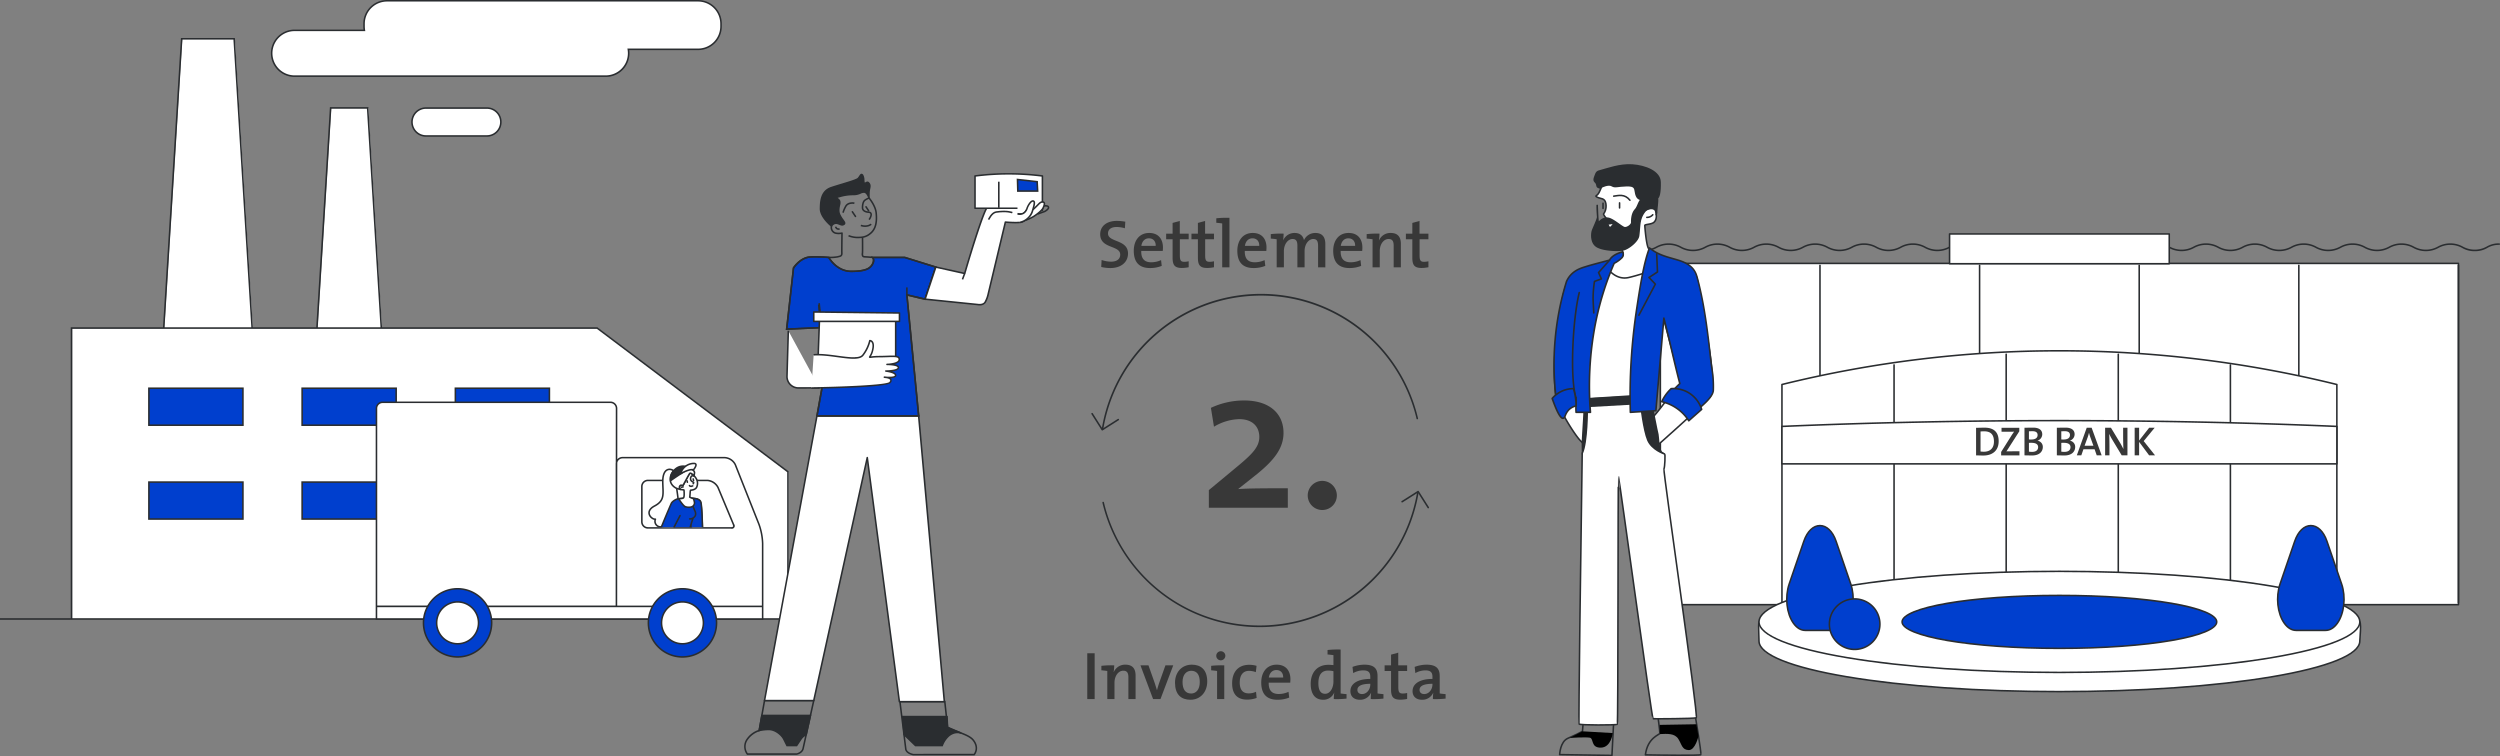 <?xml version="1.0" encoding="UTF-8"?>
<svg xmlns="http://www.w3.org/2000/svg" xmlns:xlink="http://www.w3.org/1999/xlink" viewBox="0 0 1584.22 479.19">
  <rect x="0" y="0" width="1584.22" height="479.19" fill="#808080" stroke="none"/>
  <defs>
    <style>.cls-1,.cls-9{fill:none;}.cls-15,.cls-2,.cls-4,.cls-7{fill:#fff;}.cls-10,.cls-14,.cls-3{fill:#2a2d30;}.cls-10,.cls-11,.cls-4{fill-rule:evenodd;}.cls-11,.cls-5,.cls-8{fill:#003fce;}.cls-6{clip-path:url(#clip-path);}.cls-14,.cls-15,.cls-7,.cls-8,.cls-9{stroke:#2a2d30;}.cls-15,.cls-7,.cls-8,.cls-9{stroke-linecap:round;stroke-linejoin:round;}.cls-12{isolation:isolate;}.cls-13{fill:#383838;}.cls-14{stroke-miterlimit:10;}.cls-15{stroke-width:2px;}</style>
    <clipPath id="clip-path" transform="translate(-51.14 -60.55)">
      <path class="cls-1" d="M514.44,394.58h-52.7c-2.41,0-4.37-3.38-4.37-7.53V348.53c0-4.15,1.96-7.53,4.37-7.53h37.68c2.76,0,6.12,3.85,7.18,8.25l9.78,40.32a6.74,6.74,0,0,1,.07,3.7A2.04,2.04,0,0,1,514.44,394.58Z"></path>
    </clipPath>
  </defs>
  <g id="zahlung">
    <path class="cls-2" d="M296.36,61.04H493.51a14.532,14.532,0,0,1,14.53,14.54v1.7a14.53,14.53,0,0,1-14.53,14.53H449.3A14.476,14.476,0,0,1,435,108.8H237.81a14.51,14.51,0,1,1,0-29.02h44.24a14.626,14.626,0,0,1-.21-2.5v-1.7a14.523,14.523,0,0,1,14.52-14.54Z" transform="translate(-51.14 -60.55)"></path>
    <path class="cls-3" d="M435,109.31H237.81a15.01,15.01,0,1,1,0-30.02h43.65a14.926,14.926,0,0,1-.13-2v-1.7a15.052,15.052,0,0,1,15.03-15.04H493.51a15.052,15.052,0,0,1,15.03,15.04v1.7a15.044,15.044,0,0,1-15.03,15.03H449.87A14.948,14.948,0,0,1,435,109.31ZM237.81,80.28a14.01,14.01,0,1,0,0,28.02H435a14.035,14.035,0,0,0,14.02-14.01,14.25,14.25,0,0,0-.21-2.4l-.1-.58h44.81a14.041,14.041,0,0,0,14.03-14.03v-1.7a14.05,14.05,0,0,0-14.03-14.04H296.36a14.05,14.05,0,0,0-14.03,14.04v1.7a14.392,14.392,0,0,0,.21,2.42l.1.58Z" transform="translate(-51.14 -60.55)"></path>
    <path class="cls-4" d="M359.68,146.71a8.84,8.84,0,0,0,0-17.68H321.06a8.84,8.84,0,1,0,0,17.68Z" transform="translate(-51.14 -60.55)"></path>
    <path class="cls-3" d="M359.68,147.21H321.06a9.34,9.34,0,1,1,0-18.68h38.62a9.34,9.34,0,0,1,0,18.68Zm-38.62-17.68a8.34,8.34,0,1,0,0,16.68h38.62a8.34,8.34,0,0,0,0-16.68Z" transform="translate(-51.14 -60.55)"></path>
    <path class="cls-2" d="M51.56,452.88H581.47M261.08,129.01h23.45l8.67,139.5H252.41ZM166.69,85.22h33.25l11.4,183.3H155.3ZM468.9,452.88H433.03V366.12H468.9Zm35.88,0H468.9V366.12h35.88Zm46.09,0H96.88V268.52H429.95L550.88,359.6v93.28Z" transform="translate(-51.14 -60.55)"></path>
    <path class="cls-3" d="M576,453.3H51.14v-1H95.96V267.94h58.45L165.8,84.64h34.19l.03.47,11.37,182.83h40.13l8.67-139.5h24.39l8.67,139.5H429.7l.13.1,121.13,91.23V452.3H576Zm-71.14-1h45.1V359.77L429.37,268.94H96.96V452.3H432.1V365.54h72.76V452.3Zm-35.88,0h34.88V366.54H468.98Zm-35.87,0h34.87V366.54H433.11ZM252.52,267.94h39.73l-8.61-138.5H261.13Zm-97.11,0h54.98L199.05,85.64H166.74Z" transform="translate(-51.14 -60.55)"></path>
    <path class="cls-5" d="M205.08,329.99H145.49V306.57h59.59Z" transform="translate(-51.14 -60.55)"></path>
    <path class="cls-3" d="M205.58,330.49H144.99V306.07h60.59Zm-59.59-1h58.59V307.07H145.99Z" transform="translate(-51.14 -60.55)"></path>
    <path class="cls-5" d="M205.08,389.46H145.49V366.04h59.59Z" transform="translate(-51.14 -60.55)"></path>
    <path class="cls-3" d="M205.58,389.96H144.99V365.54h60.59Zm-59.59-1h58.59V366.54H145.99Z" transform="translate(-51.14 -60.55)"></path>
    <path class="cls-5" d="M302.19,329.99H242.6V306.57h59.59Z" transform="translate(-51.14 -60.55)"></path>
    <path class="cls-3" d="M302.69,330.49H242.1V306.07h60.59Zm-59.59-1h58.59V307.07H243.1Z" transform="translate(-51.14 -60.55)"></path>
    <path class="cls-5" d="M302.19,389.46H242.6V366.04h59.59Z" transform="translate(-51.14 -60.55)"></path>
    <path class="cls-3" d="M302.69,389.96H242.1V365.54h60.59Zm-59.59-1h58.59V366.54H243.1Z" transform="translate(-51.14 -60.55)"></path>
    <path class="cls-5" d="M399.29,329.99H339.7V306.57h59.59Z" transform="translate(-51.14 -60.55)"></path>
    <path class="cls-3" d="M399.79,330.49H339.2V306.07h60.59Zm-59.59-1h58.59V307.07H340.2Z" transform="translate(-51.14 -60.55)"></path>
    <path class="cls-5" d="M399.29,389.46H339.7V366.04h59.59Z" transform="translate(-51.14 -60.55)"></path>
    <path class="cls-3" d="M399.79,389.96H339.2V365.54h60.59Zm-59.59-1h58.59V366.54H340.2Z" transform="translate(-51.14 -60.55)"></path>
    <path class="cls-2" d="M441.76,354.43a3.879,3.879,0,0,1,3.87-3.87h64.89a8,8,0,0,1,6.59,4.47l15.01,37.82a39.593,39.593,0,0,1,2.3,12.05v39.92H441.76V354.43ZM289.7,319.35a3.879,3.879,0,0,1,3.87-3.87h144.4a3.879,3.879,0,0,1,3.87,3.87l-.08,125.4H289.7ZM464.07,452.8H289.7v-7.97H534.42v7.97H464.07Z" transform="translate(-51.14 -60.55)"></path>
    <path class="cls-3" d="M534.92,453.3H289.2V319.35a4.374,4.374,0,0,1,4.37-4.37h144.4a4.374,4.374,0,0,1,4.37,4.37l-.02,32.24a4.361,4.361,0,0,1,3.31-1.52h64.89a8.423,8.423,0,0,1,7.05,4.79l15,37.82a40.178,40.178,0,0,1,2.34,12.24V453.3Zm-244.72-1H533.92v-6.97H290.2Zm152.06-7.97h91.66V404.9a39.083,39.083,0,0,0-2.27-11.87l-15-37.82a7.546,7.546,0,0,0-6.12-4.16H445.64a3.37,3.37,0,0,0-3.31,2.76Zm-152.06-.08H441.26V354.43a4.049,4.049,0,0,1,.06-.7l.02-34.38a3.372,3.372,0,0,0-3.37-3.37H293.57a3.372,3.372,0,0,0-3.37,3.37Z" transform="translate(-51.14 -60.55)"></path>
    <path class="cls-3" d="M514.44,395.58h-52.7a4.374,4.374,0,0,1-4.37-4.37V368.86a4.374,4.374,0,0,1,4.37-4.37h37.68a8.677,8.677,0,0,1,7.18,4.79l9.78,23.4a1.841,1.841,0,0,1-1.94,2.9Zm-52.7-30.1a3.372,3.372,0,0,0-3.37,3.37V391.2a3.372,3.372,0,0,0,3.37,3.37h52.7a1.657,1.657,0,0,0,1.18-.31c.09-.12.11-.55-.16-1.21l-9.78-23.4a7.825,7.825,0,0,0-6.26-4.17Z" transform="translate(-51.14 -60.55)"></path>
    <g class="cls-6">
      <path class="cls-7" d="M485.68,380.13s-10.05,19.45-10.78,20.83-3.68,14.71-3.71,15.26,2.04,3.28,1.02,4.37-4.51.69-4.81.36c-.91-1,2.03-1.06,1.83-1.33-.25-.32-2.77-.03-3.03-.05-.47-.04-.95-.36-1.09.33s-1.06,1.85-1.39,1.23-1.19.2-1.44-.2-1.51.49-1.65-.82c-.3-2.8.44-3.02.77-3.09a3.355,3.355,0,0,1,1.74-.46,2.568,2.568,0,0,0,2.38-.42c.13-.07,1.68-11.87,2.44-14.39s6.37-20.83,8.92-23.09,5.79-2.33,10.09-2.37,7.47.07,8.23,3.1,1.13,17.44,1.13,17.88,7.72,10.09,8.67,10.71,4.37,1.97,4.66,4.08-.54,5.42-1.17,3.81c-.13.31-.36.67-.94.16s-1.53-3.17-2.37-3.97-2.29-2.55-2.33-1.86.76,1.86.55,2.51-.29,1.13-1.31-.22a25.638,25.638,0,0,1-2.29-4.26c-.15-.33-6.26-3.24-6.48-3.5s-3.5-5.39-3.42-6.48-2.33-18.06-2.33-18.06Z" transform="translate(-51.14 -60.55)"></path>
      <path class="cls-8" d="M489.64,376.44c.65-.06,4.69-.21,5.57,2.13s1.12,18.33,1.12,18.33l2.87,3.99s-2.81-1.82-4.4.18a5.162,5.162,0,0,0-1.23,3.87l-4.05-6.33-.88-6.69Z" transform="translate(-51.14 -60.55)"></path>
      <path class="cls-7" d="M478.16,359.05c-1.38-1.51-7.17-3-7.03,7.11.11,7.39,1.49,11.53-5.22,15.04s-2.06,8.6.56,8.36a3.509,3.509,0,0,0,4.09,4.76c4.1-.66,11.17-3.4,10.89-10.92C481.15,375.89,478.16,359.05,478.16,359.05Z" transform="translate(-51.14 -60.55)"></path>
      <path class="cls-8" d="M488.2,389.37a3.841,3.841,0,0,0,3.68-2.35,4.3,4.3,0,0,0-.48-2.9,22.011,22.011,0,0,1-1.26-3.49c-1.7.31-5.18.85-6,.89-2.68,4.74-7.13,15.98-7.13,15.98l10.62.15s1.82-6.48,2.73-8.86" transform="translate(-51.14 -60.55)"></path>
      <path class="cls-8" d="M485.06,381.49c-.16-.49-1.91-3.8-3.03-4.68-1.16-.91-4.81,1.28-5.46,2.68s-7.62,17.77-8.04,19.59-1.48,6.33-1.48,6.8,1.06,1.29,2.84,1.58,3.9-.23,3.9-.76a47.59,47.59,0,0,1,1.54-6.69c.19-.22,3.96-7.32,6.72-12.67" transform="translate(-51.14 -60.55)"></path>
      <path class="cls-7" d="M488.54,360.11c-1.29,1.17-4.05,7.56-4.61,7.98s-.96-.44-1.74.17a1.342,1.342,0,0,0,.12,2.31c.97.51,2.21.23,2.27.59s.36,4.26-.32,4.88-3.01.4-2.98.61,2.63,4.28,4.06,4.93,3.93.58,4.83-.27a2.586,2.586,0,0,0,1.04-2.39c-.13-.79-.53-2.47-.82-2.46a7.046,7.046,0,0,1-2.19-.93c.24-.59.23-4.28.59-4.34s3.08-.13,3.88-2.03C493.46,367.28,493.93,363.59,488.54,360.11Z" transform="translate(-51.14 -60.55)"></path>
      <path class="cls-7" d="M480.93,370.34c-2.52-.55-6.02-3.45-4.88-7.81s5.53-5.69,9.05-5.64,6.33,1.74,6.15,3.32-.36,1.87-.64,1.54-1.66-1.61-2.24-1.3-4.08,7.38-4.45,7.62-1.24-.35-1.74.17a1.469,1.469,0,0,0,.16,2.35C482.94,371.02,480.93,370.34,480.93,370.34Z" transform="translate(-51.14 -60.55)"></path>
      <line class="cls-9" x1="435.38" y1="304.71" x2="435.59" y2="305.58"></line>
      <line class="cls-9" x1="439.26" y1="303.5" x2="439.51" y2="304.51"></line>
      <path class="cls-7" d="M488.05,368.26c.19.2.57.87,2.03.2" transform="translate(-51.14 -60.55)"></path>
      <line class="cls-9" x1="431.75" y1="308.76" x2="432.87" y2="308.54"></line>
      <path class="cls-9" d="M490.99,362.21c-.7-.17-1.82-.59-2.23,1.26s1.66,2.62,1.9,2.71-.23.89-.23.89" transform="translate(-51.14 -60.55)"></path>
    </g>
    <path class="cls-5" d="M483.61,476.85a21.6,21.6,0,1,1,21.6-21.6A21.625,21.625,0,0,1,483.61,476.85Z" transform="translate(-51.14 -60.55)"></path>
    <path class="cls-3" d="M483.61,477.35a22.1,22.1,0,1,1,22.1-22.1A22.126,22.126,0,0,1,483.61,477.35Zm0-43.21a21.1,21.1,0,1,0,21.1,21.1A21.123,21.123,0,0,0,483.61,434.14Z" transform="translate(-51.14 -60.55)"></path>
    <path class="cls-5" d="M341.1,476.85a21.6,21.6,0,1,1,21.6-21.6A21.625,21.625,0,0,1,341.1,476.85Z" transform="translate(-51.14 -60.55)"></path>
    <path class="cls-3" d="M341.1,477.35a22.1,22.1,0,1,1,22.1-22.1A22.126,22.126,0,0,1,341.1,477.35Zm0-43.21a21.1,21.1,0,1,0,21.1,21.1A21.123,21.123,0,0,0,341.1,434.14Z" transform="translate(-51.14 -60.55)"></path>
    <path class="cls-2" d="M483.61,441.98a13.265,13.265,0,1,0,13.27,13.26A13.286,13.286,0,0,0,483.61,441.98Z" transform="translate(-51.14 -60.55)"></path>
    <path class="cls-3" d="M483.61,469.01a13.765,13.765,0,1,1,13.77-13.77A13.783,13.783,0,0,1,483.61,469.01Zm0-26.53a12.765,12.765,0,1,0,12.77,12.76A12.784,12.784,0,0,0,483.61,442.48Z" transform="translate(-51.14 -60.55)"></path>
    <path class="cls-2" d="M341.1,441.98a13.265,13.265,0,1,0,13.27,13.26A13.286,13.286,0,0,0,341.1,441.98Z" transform="translate(-51.14 -60.55)"></path>
    <path class="cls-3" d="M341.1,469.01a13.765,13.765,0,1,1,13.77-13.77A13.783,13.783,0,0,1,341.1,469.01Zm0-26.53a12.765,12.765,0,1,0,12.77,12.76A12.784,12.784,0,0,0,341.1,442.48Z" transform="translate(-51.14 -60.55)"></path>
    <path class="cls-3" d="M524.76,538.9h-.23l-.15-.18a8.462,8.462,0,0,1-.04-10.1,15.038,15.038,0,0,1,7.44-5.53l3.41-19.11h32.24l-6.92,31.13c-.75,3-4.31,3.74-4.46,3.77Zm.24-1h30.96c-.03,0,3-.66,3.58-3.01l6.64-29.9H536.02l-3.37,18.89-.3.09a14.364,14.364,0,0,0-7.18,5.22A7.371,7.371,0,0,0,525,537.9Z" transform="translate(-51.14 -60.55)"></path>
    <path class="cls-10" d="M532.22,523.48a27.868,27.868,0,0,1,6.1-.68c4.13,0,8.14,3.39,9.5,6.1s2.03,4.07,2.03,4.07h6.1s1.65-2.47,2.71-4.07a8.167,8.167,0,0,1,3.34-2.83l2.7-12.13H533.91Z" transform="translate(-51.14 -60.55)"></path>
    <path class="cls-3" d="M556.23,533.48h-6.68l-2.17-4.35c-1.22-2.44-5.05-5.83-9.05-5.83a28.206,28.206,0,0,0-5.98.66l-.75.19,1.91-10.71h31.83l-2.89,13-.24.1a7.628,7.628,0,0,0-3.11,2.64Zm-6.07-1h5.53l2.57-3.85a8.778,8.778,0,0,1,3.32-2.91l2.51-11.28H534.34l-1.5,8.39a29,29,0,0,1,5.48-.53c4.17,0,8.41,3.31,9.94,6.38Z" transform="translate(-51.14 -60.55)"></path>
    <path class="cls-3" d="M668.66,539.24H629.83c-.25-.04-4.3-.75-5.16-3.65l-3.82-30.93H650.3l1.77,16.49a36.165,36.165,0,0,0,6.25,2.71c3.93,1.44,7.99,2.93,9.95,5.41,4.29,5.43.58,9.76.54,9.8Zm-46.68-33.57,3.66,29.72c.67,2.22,4.23,2.85,4.27,2.86l38.28-.01c.58-.78,2.64-4.11-.71-8.35-1.79-2.27-5.72-3.71-9.51-5.1a34.09,34.09,0,0,1-6.65-2.94l-.19-.13-1.73-16.07H621.98Z" transform="translate(-51.14 -60.55)"></path>
    <path class="cls-10" d="M660.21,525.1a8.037,8.037,0,0,0-7.94,1.77,15.289,15.289,0,0,0-4.07,6.1H631.24l-7.17-6.9-.92-11.45,28.11.04.34,6.78Z" transform="translate(-51.14 -60.55)"></path>
    <path class="cls-3" d="M648.21,533.48H631.05l-7.45-7.17-.98-12.18,29.12.04.35,6.94,8.32,3.53h0l-.39.92c-.15-.06-3.65-1.45-7.42,1.7a15.054,15.054,0,0,0-3.92,5.88l-.11.34Zm-16.76-1h16.41a15.458,15.458,0,0,1,4.1-5.99,9.293,9.293,0,0,1,4.99-2.23l-5.83-2.47-.33-6.62-27.09-.04.87,10.72Z" transform="translate(-51.14 -60.55)"></path>
    <polygon class="cls-4" points="515.67 443.94 484.47 443.94 517.71 263.51 582.15 263.51 598.42 444.62 569.94 444.62 549.59 289.96 515.67 443.94"></polygon>
    <path class="cls-3" d="M649.56,505.67H621.07a.514.514,0,0,1-.5-.43L600.6,353.4,567.3,504.59a.494.494,0,0,1-.49.39h-31.2a.5.5,0,0,1-.49-.59l33.24-180.43a.494.494,0,0,1,.49-.41h64.44a.508.508,0,0,1,.5.46l16.28,181.1a.481.481,0,0,1-.13.38A.493.493,0,0,1,649.56,505.67Zm-28.05-1h27.5l-16.19-180.1H569.25L536.2,504h30.2l33.83-153.58a.5.5,0,0,1,.98.04Z" transform="translate(-51.14 -60.55)"></path>
    <path class="cls-11" d="M568.85,324.06l4.75-26.45-3.38-44.94,1.64,15.47-22.23.98,4.3-38.66s3.39-5.43,8.82-6.78c3.36-.84,13.57,0,13.57,0s4.75,8.82,14.24,8.82,12.21-2.03,13.57-4.75,0-4.07,0-4.07h20.35l19.67,6.1-6.78,20.35-11.53-2.71,7.46,76.65H568.85Z" transform="translate(-51.14 -60.55)"></path>
    <path class="cls-3" d="M633.84,324.56H568.25l4.84-26.98-2.17-28.9-21.85.96,4.43-39.45c.14-.23,3.56-5.61,9.12-7,3.39-.85,13.31-.05,13.73-.01l.27.02.13.24c.05.09,4.73,8.56,13.8,8.56,9.03,0,11.78-1.79,13.12-4.47,1.16-2.32.13-3.45.09-3.5l-.8-.84h1.16l20.5.02,20.16,6.26-7.09,21.27-11.3-2.66Zm-64.39-1h63.29l-7.48-76.79,11.77,2.77,6.48-19.43-19.11-5.93H605a4.557,4.557,0,0,1-.42,3.79c-1.51,3.02-4.47,5.02-14.01,5.02-8.79,0-13.68-7.4-14.54-8.84-1.61-.12-10.2-.73-13.14.01-4.78,1.2-7.98,5.77-8.46,6.47l-4.22,37.96,20.65-.91-1.13-14.97,1-.09,1.7,16-.49.02,2.18,29-.01.06Z" transform="translate(-51.14 -60.55)"></path>
    <path class="cls-3" d="M633.84,324.56H568.25l4.84-26.98-2.42-28.89-21.61.95,4.43-39.45c.14-.23,3.56-5.61,9.12-7,3.39-.85,13.31-.05,13.73-.01l.27.02.13.24c.05.09,4.73,8.56,13.8,8.56,9.03,0,11.78-1.79,13.12-4.47,1.16-2.32.13-3.45.09-3.5l-.8-.84h1.16l20.5.02,20.16,6.26-7.09,21.27-11.3-2.66Zm-64.39-1h63.29l-7.48-76.79,11.77,2.77,6.48-19.43-19.11-5.93H605a4.557,4.557,0,0,1-.42,3.79c-1.51,3.02-4.47,5.02-14.01,5.02-8.79,0-13.68-7.4-14.54-8.84-1.61-.12-10.2-.73-13.14.01-4.78,1.2-7.98,5.77-8.46,6.47l-4.22,37.96,20.4-.9-1.17-14.03.99-.11,2.02,15.05-.75.03,2.42,28.98-.01.06Z" transform="translate(-51.14 -60.55)"></path>
    <rect class="cls-3" x="574.18" y="182.12" width="1" height="4.75"></rect>
    <path class="cls-2" d="M637.36,250.13l33.24,3.39s3.39.68,4.75-1.36a18.238,18.238,0,0,0,2.03-5.43l10.85-45.45s7.73.69,10.17,0c1.31-.37,3.35-2.04,4.51-3.01,1.24-1.03,2.3-2.65,2.95-5.8.69-3.32.77-4.41-.68-4.75-.66-.15-2.53,3.9-2.53,3.9a26.3,26.3,0,0,0-4-.16c-3.88,0-5,.34-6.36.34H688.9a28.961,28.961,0,0,1,3.75-3.81c1.67-1.35,2.94-1.77,3.03-3.65.03-.68-.19-2-1.36-2.03-.68-.02-3.26,2.91-6.28,4.34-2.92,1.38-4.73-.28-11.15,5.13-2.93,2.47-14.45,42.08-14.45,42.08l-18.31-4.07Z" transform="translate(-51.14 -60.55)"></path>
    <path class="cls-3" d="M671.87,254.13a7.788,7.788,0,0,1-1.38-.12l-33.19-3.38a.51.51,0,0,1-.37-.23.5.5,0,0,1-.05-.43l6.78-20.35a.5.5,0,0,1,.58-.33l17.86,3.97c1.67-5.74,11.6-39.45,14.47-41.88,4.53-3.82,6.9-4.21,8.82-4.53a8.53,8.53,0,0,0,2.45-.67,22.053,22.053,0,0,0,4.4-3.04c1.14-.95,1.64-1.34,2.09-1.34h.02a1.687,1.687,0,0,1,1.22.54,2.964,2.964,0,0,1,.63,2.02c-.08,1.72-1.03,2.4-2.22,3.27q-.465.33-.99.75a25.249,25.249,0,0,0-2.98,2.92h2.31c.48,0,.94-.05,1.52-.1a43.042,43.042,0,0,1,4.84-.24c2.11,0,3.19.07,3.7.12,1.92-4.07,2.63-3.91,2.94-3.84,2.06.48,1.66,2.41,1.05,5.34-.6,2.87-1.59,4.81-3.12,6.09-1.6,1.34-3.41,2.75-4.7,3.11-2.19.62-8.24.19-9.92.05l-10.75,45.03a18.5,18.5,0,0,1-2.11,5.59A4.566,4.566,0,0,1,671.87,254.13Zm-33.84-4.44,32.62,3.33c.08.01,3.13.59,4.28-1.14a18.176,18.176,0,0,0,1.96-5.25l10.86-45.46a.508.508,0,0,1,.53-.38c.08.01,7.66.67,10,.02,1.25-.35,3.41-2.15,4.33-2.92,1.35-1.13,2.23-2.88,2.78-5.52.7-3.36.6-3.91-.18-4.13a16.417,16.417,0,0,0-2.08,3.59.5.5,0,0,1-.56.28,26.01,26.01,0,0,0-3.89-.15,42.159,42.159,0,0,0-4.74.23,16.128,16.128,0,0,1-1.62.11h-3.39a.5.5,0,0,1-.45-.28.51.51,0,0,1,.06-.53,28.885,28.885,0,0,1,3.83-3.88c.37-.29.71-.55,1.03-.78,1.13-.82,1.75-1.27,1.81-2.51a1.89,1.89,0,0,0-.36-1.29.709.709,0,0,0-.51-.22,11.742,11.742,0,0,0-1.44,1.11,23.07,23.07,0,0,1-4.61,3.18,9.535,9.535,0,0,1-2.71.75c-1.88.31-4.02.67-8.34,4.31-2.07,1.74-9.68,25.98-14.29,41.84a.508.508,0,0,1-.59.35l-17.87-3.97Z" transform="translate(-51.14 -60.55)"></path>
    <rect class="cls-3" x="659.748" y="235.228" width="3.99" height="1" transform="translate(157.656 712.124) rotate(-69.457)"></rect>
    <path class="cls-3" d="M697.7,196.66a7.118,7.118,0,0,1-1.95-.27l.31-.95a5.991,5.991,0,0,0,3.2,0c1.28-.4,2.55-3.02,2.93-3.99l.93.36c-.16.4-1.59,3.97-3.56,4.59A6.661,6.661,0,0,1,697.7,196.66Z" transform="translate(-51.14 -60.55)"></path>
    <path class="cls-3" d="M708.85,196.63l-.34-.94,4.52-1.61c.94-.54,2.07-1.49,2.05-1.93-.02-.46-.2-.54-.9-.63l-.23-.03a8.741,8.741,0,0,0-1.54,0l-.09-1a9.839,9.839,0,0,1,1.78,0l.2.03c.56.07,1.71.22,1.77,1.58.06,1.3-2.19,2.63-2.64,2.88Z" transform="translate(-51.14 -60.55)"></path>
    <path class="cls-3" d="M578.07,203.8s-7-5.6-6.99-10.96.65-11.32,6.99-13.42,15.67-4.52,16.92-5.79,1.76-3.53,2.81-1.95.29,5.31,1.36,5.08,1.61-1.44,2.69.06.13,3.21,0,4.92-.05,4.13-.05,4.13-.97-3.13-2.7-3.58-3.93,1.7-7.25,1.51a29.975,29.975,0,0,0-8.86,1.33c-1.65.45-2.45.74-2.45.74s2.12.62,2.66,2.18-1.53,5.11,0,8.52,4.14,5.09,2.79,6.05-1.88.13-4.26-.54S578.07,203.8,578.07,203.8Z" transform="translate(-51.14 -60.55)"></path>
    <path class="cls-3" d="M578.07,204.3a.51.51,0,0,1-.31-.11c-.29-.23-7.19-5.81-7.17-11.35.02-5.96.91-11.76,7.33-13.89,1.98-.66,4.27-1.35,6.48-2.02,4.44-1.34,9.47-2.86,10.23-3.65a8.11,8.11,0,0,0,.93-1.25c.48-.74.89-1.38,1.54-1.39h.01a1.444,1.444,0,0,1,1.1.77,7.177,7.177,0,0,1,.75,3.34,6.977,6.977,0,0,0,.19,1.5,2.546,2.546,0,0,0,.6-.29c.59-.34,1.48-.85,2.5.57.9,1.24.61,2.55.34,3.81a12.413,12.413,0,0,0-.25,1.44c-.13,1.67-.05,4.06-.05,4.08a.5.5,0,0,1-.98.16c-.25-.8-1.15-2.93-2.35-3.24a4.609,4.609,0,0,0-2.48.54,10.708,10.708,0,0,1-4.67.98,29.658,29.658,0,0,0-8.63,1.29q-.75.195-1.26.36a3.849,3.849,0,0,1,1.75,1.94,5.92,5.92,0,0,1-.16,2.81c-.33,1.65-.73,3.71.14,5.67a18.247,18.247,0,0,0,2,3.27c.76,1.05,1.31,1.8,1.19,2.54a1.31,1.31,0,0,1-.57.85c-1.17.83-1.96.52-3.04.1a15.885,15.885,0,0,0-1.64-.57,2.817,2.817,0,0,0-3.08,1.47.509.509,0,0,1-.34.25A.44.44,0,0,1,578.07,204.3Zm19.01-32.66a4.768,4.768,0,0,0-.69.93,9.042,9.042,0,0,1-1.05,1.41c-.88.9-4.62,2.07-10.66,3.9-2.21.67-4.49,1.36-6.46,2.01-6.1,2.02-6.63,7.74-6.64,12.94-.01,4.31,4.89,8.92,6.38,10.21a3.634,3.634,0,0,1,3.9-1.45,16.167,16.167,0,0,1,1.74.6c1.05.41,1.37.53,2.1.02.15-.1.16-.17.16-.2.05-.32-.49-1.06-1.01-1.78a19.047,19.047,0,0,1-2.11-3.45,9.911,9.911,0,0,1-.21-6.27,5.67,5.67,0,0,0,.2-2.29c-.45-1.29-2.31-1.86-2.33-1.87a.5.5,0,0,1-.36-.46.508.508,0,0,1,.33-.49c.03-.01.84-.31,2.49-.75a30.764,30.764,0,0,1,9.02-1.35,9.869,9.869,0,0,0,4.25-.91,5.147,5.147,0,0,1,3.1-.58,3.763,3.763,0,0,1,2.06,1.76c.01-.62.03-1.28.07-1.86a11.177,11.177,0,0,1,.27-1.57c.25-1.15.46-2.14-.17-3.02-.5-.69-.63-.61-1.19-.29a3.477,3.477,0,0,1-.99.43.833.833,0,0,1-.69-.14c-.48-.36-.54-1.17-.61-2.29a6.787,6.787,0,0,0-.58-2.85C597.19,171.68,597.09,171.64,597.08,171.64Z" transform="translate(-51.14 -60.55)"></path>
    <path class="cls-3" d="M576.82,224.18h-.52l.01-1a29.022,29.022,0,0,0,5.52-.35q.39-.12.78-.21c1.02-.24,1.53-.36,1.49-1.65-.06-1.82.06-9.83.09-12.11a9.543,9.543,0,0,1-3.74-.11,4.137,4.137,0,0,1-2.86-5.08l.97.25a3.189,3.189,0,0,0,2.21,3.88,10.144,10.144,0,0,0,3.84-.02.506.506,0,0,1,.6.5c0,.11-.17,10.6-.1,12.65.07,2.1-1.22,2.41-2.25,2.65a6.662,6.662,0,0,0-.7.19A25.251,25.251,0,0,1,576.82,224.18Z" transform="translate(-51.14 -60.55)"></path>
    <path class="cls-3" d="M582.53,206.21a2.317,2.317,0,0,1-1.31-.38,2.57,2.57,0,0,1-1.01-1.53l.98-.18a1.537,1.537,0,0,0,.58.89,1.7,1.7,0,0,0,1.31.14l.22.98A5.446,5.446,0,0,1,582.53,206.21Z" transform="translate(-51.14 -60.55)"></path>
    <path class="cls-3" d="M599.35,204.36a8.712,8.712,0,0,1-2.89-.51l.37-.93a7.432,7.432,0,0,0,3.38.38,5.361,5.361,0,0,0,2.65-1.05l.67.74a6.165,6.165,0,0,1-3.18,1.29A5.772,5.772,0,0,1,599.35,204.36Z" transform="translate(-51.14 -60.55)"></path>
    <path class="cls-3" d="M585.83,195.46l-.96-.29a19.539,19.539,0,0,1,2.01-4.52c1.92-2.61,5.62-1.86,5.78-1.82l-.21.98c-.03-.01-3.23-.65-4.77,1.44A19.057,19.057,0,0,0,585.83,195.46Z" transform="translate(-51.14 -60.55)"></path>
    <path class="cls-3" d="M604.07,224.17c-.03,0-3.09-.29-4.94-.37a2.144,2.144,0,0,1-1.59-.59,2.943,2.943,0,0,1-.37-2.22c.01-.21.03-.43.04-.66.07-1.73,0-9.17,0-9.25l1-.01c0,.31.07,7.54,0,9.3-.01.24-.03.47-.04.68-.05.67-.08,1.26.12,1.48a1.35,1.35,0,0,0,.89.26c1.88.09,4.96.37,4.99.37Z" transform="translate(-51.14 -60.55)"></path>
    <path class="cls-3" d="M594.81,211.53c-.29,0-.59,0-.9-.01a16.345,16.345,0,0,1-5.24-1.15l.38-.92a15.556,15.556,0,0,0,4.87,1.07c3.95.07,6.19-.33,8.92-2.85,2.66-2.45,3.64-6.47,3-12.3-.41-3.78-3.32-7.68-4.15-8.74a10.531,10.531,0,0,0-2.23,1.23c-.8.62-1.33,2.48-1.25,4.42.07,1.86,2.5,2.16,3.24,2.21,1.52.1,2.27.84,2.24,2.21a6.593,6.593,0,0,1-1.45,3.32l-.77-.63a5.62,5.62,0,0,0,1.22-2.71c.02-.83-.31-1.13-1.3-1.19-1.96-.12-4.09-1.02-4.18-3.16-.08-1.92.4-4.29,1.64-5.25a11.534,11.534,0,0,1,2.83-1.51.5.5,0,0,1,.55.15c.17.2,4.09,4.86,4.61,9.55.68,6.17-.41,10.47-3.31,13.15C600.56,211.14,597.97,211.53,594.81,211.53Z" transform="translate(-51.14 -60.55)"></path>
    <path class="cls-3" d="M593.24,198.18a.522.522,0,0,1-.42-.22l-1.92-2.87a.5.5,0,1,1,.83-.55l1.92,2.87a.494.494,0,0,1-.41.77Z" transform="translate(-51.14 -60.55)"></path>
    <path class="cls-3" d="M601.55,194.58a.506.506,0,0,1-.42-.23l-1.64-2.49a.5.5,0,0,1,.83-.55l1.64,2.49a.5.5,0,0,1-.14.69A.439.439,0,0,1,601.55,194.58Z" transform="translate(-51.14 -60.55)"></path>
    <path class="cls-2" d="M707.25,193.89h4.45V172.07a168.262,168.262,0,0,0-42.7,0V192.5h26.9" transform="translate(-51.14 -60.55)"></path>
    <path class="cls-3" d="M711.7,194.39h-4.45v-1h3.95V172.5a167.851,167.851,0,0,0-41.7,0V192h26.4v1H669a.5.5,0,0,1-.5-.5V172.07a.505.505,0,0,1,.43-.5,169.362,169.362,0,0,1,42.84,0,.5.5,0,0,1,.43.5v21.82A.5.5,0,0,1,711.7,194.39Z" transform="translate(-51.14 -60.55)"></path>
    <line class="cls-1" x1="632.93" y1="115.14" x2="632.93" y2="131.71"></line>
    <rect class="cls-3" x="632.43" y="115.14" width="1" height="16.57"></rect>
    <polygon class="cls-5" points="657.24 115.14 657.54 121.07 644.96 121.07 644.77 113.74 657.24 115.14"></polygon>
    <path class="cls-3" d="M709.21,182.12H695.62l-.23-8.39,13.46,1.51Zm-12.62-1h11.56l-.25-4.98-11.48-1.28Z" transform="translate(-51.14 -60.55)"></path>
    <path class="cls-2" d="M700.24,200.33a27.387,27.387,0,0,0,6.1-2.72c2.51-1.65,5.11-3.78,5.81-5.29s1.37-3.44,0-3.69-2.04.43-3.47,1.9c-1.44,1.5-3.04,2.91-3.04,2.91" transform="translate(-51.14 -60.55)"></path>
    <path class="cls-3" d="M700.39,200.81l-.29-.96a26.463,26.463,0,0,0,5.97-2.66c2.91-1.93,5.07-3.88,5.63-5.09.87-1.89.8-2.56.68-2.8a.378.378,0,0,0-.31-.19c-1.07-.2-1.58.26-3.02,1.76s-3.06,2.93-3.07,2.94l-.66-.75c.02-.01,1.6-1.42,3.02-2.89s2.27-2.36,3.92-2.05a1.372,1.372,0,0,1,1.02.72c.38.73.18,1.87-.66,3.67-.93,2-4.5,4.52-5.99,5.5A27.681,27.681,0,0,1,700.39,200.81Z" transform="translate(-51.14 -60.55)"></path>
    <path class="cls-3" d="M678.07,199.91l-.92-.4c.08-.19,2.06-4.64,5.17-5.09,7.12-1.03,10.4.38,10.53.44l-.4.91c-.03-.01-3.2-1.35-9.98-.36C679.91,195.78,678.09,199.87,678.07,199.91Z" transform="translate(-51.14 -60.55)"></path>
    <path class="cls-2" d="M697.44,201.47a10.646,10.646,0,0,0,7.87-6.92c1.29-4.21,1.87-6.45.42-6.62s-3.37,3.36-3.72,4.53a4.852,4.852,0,0,1-5.9,3.7" transform="translate(-51.14 -60.55)"></path>
    <path class="cls-3" d="M697.49,201.96l-.1-1a10.209,10.209,0,0,0,7.44-6.57c.7-2.29,1.58-5.14,1.13-5.83-.04-.06-.1-.12-.29-.14-.98-.11-2.77,2.81-3.18,4.18-.36,1.18-1.88,4.96-6.48,4.04l.2-.98c3.54.7,4.86-1.8,5.33-3.35.28-.92,2.25-5.09,4.25-4.89a1.364,1.364,0,0,1,1.02.59c.64.97.16,2.87-1.01,6.67C704.47,198.97,700.04,201.71,697.49,201.96Z" transform="translate(-51.14 -60.55)"></path>
    <path class="cls-4" d="M550.68,270.1l-.84,28.83a7.247,7.247,0,0,0,7.28,7.46l13.27-.07" transform="translate(-51.14 -60.55)"></path>
    <path class="cls-3" d="M557.09,306.89a7.738,7.738,0,0,1-7.74-7.97l.84-28.83,1,.03-.84,28.83a6.715,6.715,0,0,0,1.92,4.91,6.826,6.826,0,0,0,4.86,2.03l13.27-.07.01,1-13.27.07Z" transform="translate(-51.14 -60.55)"></path>
    <polyline class="cls-4" points="541.8 227.04 567.57 227.71 567.57 203 519.27 203 518.4 226.84 535.62 227.04"></polyline>
    <path class="cls-3" d="M618.71,288.76h-.01l-25.76-.67.03-1,25.25.65v-23.7H570.9l-.83,22.85,16.7.2-.01,1-17.21-.21a.519.519,0,0,1-.36-.16.543.543,0,0,1-.14-.36l.86-23.84a.5.5,0,0,1,.5-.48h48.3a.5.5,0,0,1,.5.5v24.71a.508.508,0,0,1-.15.36A.485.485,0,0,1,618.71,288.76Z" transform="translate(-51.14 -60.55)"></path>
    <polygon class="cls-4" points="569.98 198.33 569.98 203.68 515.67 203.68 515.67 197.68 569.98 198.33"></polygon>
    <path class="cls-3" d="M621.12,264.73H566.81a.5.5,0,0,1-.5-.5v-5.99a.508.508,0,0,1,.15-.36.549.549,0,0,1,.36-.14l54.31.65a.5.5,0,0,1,.49.5v5.35A.5.5,0,0,1,621.12,264.73Zm-53.81-1h53.31v-4.35l-53.31-.63Z" transform="translate(-51.14 -60.55)"></path>
    <path class="cls-4" d="M566.74,285.43c11.53-.88,27.68,4.83,31.22.23a24,24,0,0,0,4.4-9.21s3.25-.07,1.76,6.1-4.76,4.08,3.95,4.04,13.06-1.04,12.93,1.88-7.76,3.05-7.76,3.05,7.36-.14,7.21,2.06-7.96,2.12-7.96,2.12,6.21.68,6.21,2.73-7.14,1.16-7.14,1.16,6.04.19,3.6,3.31c-2.24,2.87-49.81,3.53-49.81,3.53" transform="translate(-51.14 -60.55)"></path>
    <path class="cls-3" d="M565.36,306.92l-.01-1c18.3-.25,47.9-1.38,49.42-3.34.43-.54.57-.98.42-1.3-.28-.59-1.47-.93-2.51-1.09-.6-.05-1.03-.1-1.18-.12a.5.5,0,0,1-.44-.54.516.516,0,0,1,.51-.46,11.937,11.937,0,0,1,1.28.12c2,.15,4.5.11,5.22-.52a.335.335,0,0,0,.14-.26c0-1.09-3.44-1.98-5.77-2.24a.5.5,0,0,1-.44-.53.487.487,0,0,1,.5-.47c3.1.04,7.38-.53,7.46-1.66a.454.454,0,0,0-.16-.37c-.87-.91-4.44-1.18-6.5-1.16h-.06a.5.5,0,0,1-.01-1h.04c1.89-.04,7.14-.58,7.23-2.57a1.116,1.116,0,0,0-.28-.91c-.77-.77-3.33-.69-6.88-.57-1.54.05-3.29.11-5.28.12a37.961,37.961,0,0,0-4.87.3c-.77.1-1.13.14-1.35-.21s-.02-.64.23-1.03a11.091,11.091,0,0,0,1.55-3.72c.71-2.94.29-4.28-.19-4.89a1.624,1.624,0,0,0-.7-.52,24.887,24.887,0,0,1-4.39,8.94c-2.27,2.95-8.81,2.06-16.38,1.04-5.18-.7-10.53-1.43-15.2-1.07l-.08-1c4.77-.36,10.18.37,15.41,1.08,6.96.94,13.54,1.83,15.45-.66a23.9,23.9,0,0,0,4.31-9,.5.5,0,0,1,.48-.41,2.448,2.448,0,0,1,1.86.95c.91,1.13,1.05,3.07.39,5.77a12.413,12.413,0,0,1-1.5,3.73,41.1,41.1,0,0,1,4.96-.31c1.97-.01,3.71-.07,5.25-.12,4.08-.14,6.55-.22,7.62.87a2.175,2.175,0,0,1,.57,1.66c-.07,1.55-1.7,2.42-3.5,2.9a5,5,0,0,1,2.52,1.09,1.445,1.445,0,0,1,.43,1.13c-.1,1.46-2.35,2.11-4.58,2.39,1.5.5,2.83,1.27,2.83,2.44a1.309,1.309,0,0,1-.47,1.01,5.5,5.5,0,0,1-3.11.82,1.96,1.96,0,0,1,.47.61,2.22,2.22,0,0,1-.53,2.34C613.29,306.12,573.35,306.81,565.36,306.92Z" transform="translate(-51.14 -60.55)"></path>
    <rect class="cls-2" x="1052.15" y="166.9" width="505.75" height="216.28"></rect>
    <path class="cls-3" d="M1609.03,444.23H1103.28a.5.5,0,0,1-.5-.5V227.45a.5.5,0,0,1,.5-.5h505.75a.5.5,0,0,1,.5.5V443.73A.5.5,0,0,1,1609.03,444.23Zm-505.24-1h504.75V227.95H1103.79Z" transform="translate(-51.14 -60.55)"></path>
    <path class="cls-3" d="M1507.88,442.96a.5.5,0,0,1-.5-.5V228.72a.5.5,0,0,1,1,0V442.47A.493.493,0,0,1,1507.88,442.96Z" transform="translate(-51.14 -60.55)"></path>
    <path class="cls-3" d="M1406.73,442.96a.5.5,0,0,1-.5-.5V228.72a.5.5,0,0,1,1,0V442.47A.493.493,0,0,1,1406.73,442.96Z" transform="translate(-51.14 -60.55)"></path>
    <path class="cls-3" d="M1305.58,442.96a.5.5,0,0,1-.5-.5V228.72a.5.5,0,0,1,1,0V442.47A.493.493,0,0,1,1305.58,442.96Z" transform="translate(-51.14 -60.55)"></path>
    <path class="cls-3" d="M1204.44,442.96a.5.5,0,0,1-.5-.5V228.72a.5.5,0,0,1,1,0V442.47A.5.5,0,0,1,1204.44,442.96Z" transform="translate(-51.14 -60.55)"></path>
    <path class="cls-3" d="M1609.03,442.96a.5.5,0,0,1-.5-.5V228.72a.5.5,0,0,1,1,0V442.47A.493.493,0,0,1,1609.03,442.96Z" transform="translate(-51.14 -60.55)"></path>
    <path class="cls-3" d="M1619.36,219.74a15,15,0,0,1-7.97-2.06,15.525,15.525,0,0,0-15.03,0,16.448,16.448,0,0,1-15.94,0,15.506,15.506,0,0,0-15.02,0,16.448,16.448,0,0,1-15.94,0,15.506,15.506,0,0,0-15.02,0,16.448,16.448,0,0,1-15.94,0,15.506,15.506,0,0,0-15.02,0,16.448,16.448,0,0,1-15.94,0,15.506,15.506,0,0,0-15.02,0,16.448,16.448,0,0,1-15.94,0,15.506,15.506,0,0,0-15.02,0,16.448,16.448,0,0,1-15.94,0,15.506,15.506,0,0,0-15.02,0,16.448,16.448,0,0,1-15.94,0,15.506,15.506,0,0,0-15.02,0,16.448,16.448,0,0,1-15.94,0,15.506,15.506,0,0,0-15.02,0,16.448,16.448,0,0,1-15.94,0,15.506,15.506,0,0,0-15.02,0,16.448,16.448,0,0,1-15.94,0,15.506,15.506,0,0,0-15.02,0,16.448,16.448,0,0,1-15.94,0,15.506,15.506,0,0,0-15.02,0,16.448,16.448,0,0,1-15.94,0,15.506,15.506,0,0,0-15.02,0,16.446,16.446,0,0,1-15.939,0,15.508,15.508,0,0,0-15.021,0,16.446,16.446,0,0,1-15.939,0,15.506,15.506,0,0,0-15.02,0,16.448,16.448,0,0,1-15.94,0,15.506,15.506,0,0,0-15.02,0,16.448,16.448,0,0,1-15.94,0,15.506,15.506,0,0,0-15.02,0,16.448,16.448,0,0,1-15.94,0,14.066,14.066,0,0,0-7.51-1.94.5.5,0,0,1,0-1,15.031,15.031,0,0,1,7.97,2.06,15.506,15.506,0,0,0,15.02,0,16.448,16.448,0,0,1,15.94,0,15.506,15.506,0,0,0,15.02,0,16.448,16.448,0,0,1,15.94,0,15.506,15.506,0,0,0,15.02,0,16.448,16.448,0,0,1,15.94,0,15.506,15.506,0,0,0,15.02,0,16.446,16.446,0,0,1,15.939,0,15.506,15.506,0,0,0,15.02,0,16.448,16.448,0,0,1,15.94,0,15.506,15.506,0,0,0,15.02,0,16.448,16.448,0,0,1,15.94,0,15.506,15.506,0,0,0,15.02,0,16.448,16.448,0,0,1,15.94,0,15.506,15.506,0,0,0,15.02,0,16.448,16.448,0,0,1,15.94,0,15.506,15.506,0,0,0,15.02,0,16.448,16.448,0,0,1,15.94,0,15.506,15.506,0,0,0,15.02,0,16.448,16.448,0,0,1,15.94,0,15.506,15.506,0,0,0,15.02,0,16.448,16.448,0,0,1,15.94,0,15.506,15.506,0,0,0,15.02,0,16.448,16.448,0,0,1,15.94,0,15.506,15.506,0,0,0,15.02,0,16.448,16.448,0,0,1,15.94,0,15.506,15.506,0,0,0,15.02,0,16.448,16.448,0,0,1,15.94,0,15.506,15.506,0,0,0,15.02,0,16.448,16.448,0,0,1,15.94,0,15.506,15.506,0,0,0,15.02,0,16.448,16.448,0,0,1,15.94,0,15.525,15.525,0,0,0,15.03,0,16.448,16.448,0,0,1,15.94,0,15.545,15.545,0,0,0,15.04,0,15.124,15.124,0,0,1,7.97-2.06.5.5,0,0,1,0,1,14.133,14.133,0,0,0-7.52,1.94A15.043,15.043,0,0,1,1619.36,219.74Z" transform="translate(-51.14 -60.55)"></path>
    <path class="cls-2" d="M1531.98,442.46H1180.34V304.2h0a735.8,735.8,0,0,1,351.64,0h0V442.46Z" transform="translate(-51.14 -60.55)"></path>
    <path class="cls-3" d="M1531.98,442.96H1180.34a.5.5,0,0,1-.5-.5V304.21a.513.513,0,0,1,.38-.49,734.778,734.778,0,0,1,351.88,0,.513.513,0,0,1,.38.49V442.46A.5.5,0,0,1,1531.98,442.96Zm-351.14-1h350.64V304.6a733.683,733.683,0,0,0-350.64,0Z" transform="translate(-51.14 -60.55)"></path>
    <path class="cls-3" d="M1251.38,447.57a.5.5,0,0,1-.5-.5V291.82a.5.5,0,1,1,1,0V447.07A.5.5,0,0,1,1251.38,447.57Z" transform="translate(-51.14 -60.55)"></path>
    <path class="cls-3" d="M1322.43,440.8a.5.5,0,0,1-.5-.5V285.05a.5.5,0,1,1,1,0V440.3A.5.5,0,0,1,1322.43,440.8Z" transform="translate(-51.14 -60.55)"></path>
    <path class="cls-3" d="M1393.47,440.8a.5.5,0,0,1-.5-.5V285.05a.5.5,0,1,1,1,0V440.3A.5.5,0,0,1,1393.47,440.8Z" transform="translate(-51.14 -60.55)"></path>
    <path class="cls-3" d="M1464.52,447.57a.5.5,0,0,1-.5-.5V291.82a.5.5,0,1,1,1,0V447.07A.5.5,0,0,1,1464.52,447.57Z" transform="translate(-51.14 -60.55)"></path>
    <rect class="cls-2" x="1235.42" y="148.26" width="139.21" height="18.85"></rect>
    <path class="cls-3" d="M1425.76,228.16H1286.55a.5.5,0,0,1-.5-.5V208.81a.5.5,0,0,1,.5-.5h139.21a.5.5,0,0,1,.5.5v18.85A.5.5,0,0,1,1425.76,228.16Zm-138.7-1h138.21V209.31H1287.06Z" transform="translate(-51.14 -60.55)"></path>
    <path class="cls-2" d="M1531.98,354.5H1180.34V330.76h0c114.77-4.88,236.88-4.88,351.64,0h0V354.5Z" transform="translate(-51.14 -60.55)"></path>
    <path class="cls-3" d="M1531.98,355H1180.34a.5.5,0,0,1-.5-.5V330.76a.5.5,0,0,1,.48-.5c115.04-4.89,236.65-4.89,351.69,0a.5.5,0,0,1,.48.5V354.5A.51.51,0,0,1,1531.98,355Zm-351.14-1h350.64V331.24c-114.71-4.87-235.94-4.87-350.64,0Z" transform="translate(-51.14 -60.55)"></path>
    <g class="cls-12">
      <path class="cls-13" d="M1307.99,349.21c-1.79,0-3.26-.08-4.64-.1V331.66c1.37-.03,3.39-.1,5.41-.1,5.52,0,8.91,2.51,8.91,8.57C1317.68,346.13,1313.69,349.21,1307.99,349.21Zm.57-15.33c-.85,0-1.76.03-2.38.08v12.71a17.024,17.024,0,0,0,2.1.13c3.75,0,6.4-1.99,6.4-6.47C1314.67,336.18,1312.84,333.88,1308.56,333.88Z" transform="translate(-51.14 -60.55)"></path>
      <path class="cls-13" d="M1319.24,349.1v-2.15l6.89-10.95c.42-.67.83-1.27,1.29-1.89-.75.03-1.76.03-3.55.03h-4.38v-2.51h11.26v2.23l-7.25,11.32c-.28.49-.57.91-.91,1.4.47-.05,1.86-.05,4.09-.05h4.17v2.59h-11.61Z" transform="translate(-51.14 -60.55)"></path>
      <path class="cls-13" d="M1338.79,349.18c-1.06,0-2.82-.05-4.76-.08V331.62c1.37-.03,3.37-.08,5.49-.08,3.81,0,5.77,1.55,5.77,4.25a4.272,4.272,0,0,1-2.98,3.99v.05a3.918,3.918,0,0,1,3.34,3.99C1345.65,346.1,1344.15,349.18,1338.79,349.18Zm.26-15.38c-.78,0-1.53.03-2.2.05v5.18c.47.03.91.03,1.5.03,2.62,0,3.99-1.06,3.99-2.82C1342.34,334.81,1341.53,333.8,1339.05,333.8Zm-.62,7.36c-.29,0-1.19,0-1.58.03v5.57a12.488,12.488,0,0,0,2.05.13c2.56,0,3.78-1.24,3.78-3C1342.67,341.88,1340.89,341.16,1338.43,341.16Z" transform="translate(-51.14 -60.55)"></path>
      <path class="cls-13" d="M1359.3,349.18c-1.06,0-2.82-.05-4.76-.08V331.62c1.37-.03,3.37-.08,5.49-.08,3.81,0,5.77,1.55,5.77,4.25a4.272,4.272,0,0,1-2.98,3.99v.05a3.918,3.918,0,0,1,3.34,3.99C1366.16,346.1,1364.66,349.18,1359.3,349.18Zm.26-15.38c-.78,0-1.53.03-2.2.05v5.18c.47.03.91.03,1.5.03,2.62,0,3.99-1.06,3.99-2.82C1362.85,334.81,1362.04,333.8,1359.56,333.8Zm-.62,7.36c-.29,0-1.19,0-1.58.03v5.57a12.488,12.488,0,0,0,2.05.13c2.56,0,3.78-1.24,3.78-3C1363.18,341.88,1361.4,341.16,1358.94,341.16Z" transform="translate(-51.14 -60.55)"></path>
      <path class="cls-13" d="M1379.81,349.1l-1.35-3.86h-7.07l-1.35,3.86h-2.85l6.27-17.48h3.13l6.34,17.48Zm-4.09-11.6a19.253,19.253,0,0,1-.78-2.69h-.05a21.289,21.289,0,0,1-.8,2.77l-1.97,5.41h5.59Z" transform="translate(-51.14 -60.55)"></path>
      <path class="cls-13" d="M1395.64,349.1l-5.98-9.94a34.806,34.806,0,0,1-1.94-3.68c.1,1.71.16,5.26.16,7.74v5.88h-2.75V331.62h3.7l5.77,9.53c.78,1.29,1.48,2.69,2.12,3.96-.1-1.99-.18-5.75-.18-8.31v-5.18h2.74V349.1Z" transform="translate(-51.14 -60.55)"></path>
      <path class="cls-13" d="M1413.01,349.1l-6.34-8.54v8.54h-2.82V331.62h2.82v8.1l6.37-8.1h3.47l-6.94,8.44,7.2,9.04Z" transform="translate(-51.14 -60.55)"></path>
    </g>
    <path class="cls-2" d="M1546.52,466.78c0,17.69-85.23,32.03-190.36,32.03s-190.36-14.34-190.36-32.03c0-1-.53-11.17,0-12.15,8.9-16.3,91.17-19.88,190.36-19.88,96.66,0,178.13,4.18,190.36,19.88C1547.59,456.01,1546.52,465.36,1546.52,466.78Z" transform="translate(-51.14 -60.55)"></path>
    <path class="cls-3" d="M1356.16,499.31c-50.87,0-98.71-3.33-134.69-9.39-36.22-6.1-56.17-14.31-56.17-23.14,0-.2-.02-.79-.05-1.6-.27-7.21-.24-10.14.12-10.79,7.61-13.93,66.45-20.14,190.79-20.14,119.47,0,180.08,6.38,190.75,20.07.79,1.01.68,4.58.24,10.41-.07.97-.13,1.74-.13,2.05,0,8.83-19.95,17.05-56.17,23.14C1454.86,495.98,1407.03,499.31,1356.16,499.31Zm0-64.06c-83.43,0-180.42,2.23-189.92,19.62-.35.78-.08,7.93.01,10.28.03.83.05,1.43.05,1.63,0,8.16,20.17,16.24,55.34,22.16,35.93,6.04,83.7,9.37,134.52,9.37s98.59-3.33,134.52-9.37c35.17-5.92,55.34-13.99,55.34-22.16,0-.35.06-1.1.14-2.13.2-2.64.67-8.82-.03-9.72C1535.8,441.69,1473.67,435.25,1356.16,435.25Z" transform="translate(-51.14 -60.55)"></path>
    <ellipse class="cls-2" cx="1305.02" cy="394.08" rx="190.36" ry="32.03"></ellipse>
    <path class="cls-3" d="M1356.16,487.16c-50.87,0-98.71-3.33-134.69-9.39-36.22-6.1-56.17-14.31-56.17-23.14s19.95-17.05,56.17-23.14c35.98-6.05,83.81-9.39,134.69-9.39s98.71,3.33,134.69,9.39c36.22,6.09,56.17,14.31,56.17,23.14s-19.95,17.05-56.17,23.14C1454.86,483.83,1407.03,487.16,1356.16,487.16Zm0-64.06c-50.82,0-98.59,3.33-134.52,9.38-35.17,5.92-55.34,13.99-55.34,22.16s20.17,16.24,55.34,22.16c35.93,6.04,83.7,9.37,134.52,9.37s98.59-3.33,134.52-9.37c35.17-5.92,55.34-13.99,55.34-22.16s-20.17-16.24-55.34-22.16C1454.75,426.43,1406.98,423.1,1356.16,423.1Z" transform="translate(-51.14 -60.55)"></path>
    <ellipse class="cls-5" cx="1305.02" cy="394.08" rx="99.7" ry="16.78"></ellipse>
    <path class="cls-3" d="M1356.16,471.91c-56.19,0-100.2-7.59-100.2-17.28s44.01-17.28,100.2-17.28,100.2,7.59,100.2,17.28S1412.35,471.91,1356.16,471.91Zm0-33.55c-59.34,0-99.2,8.42-99.2,16.28s39.86,16.28,99.2,16.28,99.2-8.42,99.2-16.28S1415.5,438.36,1356.16,438.36Z" transform="translate(-51.14 -60.55)"></path>
    <path class="cls-5" d="M1204.44,460.02h-9.28c-9.05,0-14.71-16.35-10.21-29.47l4.69-13.67,4.59-13.38c4.52-13.18,15.9-13.18,20.42,0l4.59,13.38,4.69,13.67c4.5,13.12-1.16,29.47-10.21,29.47Z" transform="translate(-51.14 -60.55)"></path>
    <path class="cls-3" d="M1213.71,460.52h-18.55c-2.98,0-5.72-1.64-7.94-4.74-4.49-6.28-5.64-16.96-2.75-25.4l9.28-27.04c2.2-6.4,6.19-10.23,10.68-10.23s8.49,3.82,10.68,10.23l9.28,27.04c2.89,8.43,1.74,19.11-2.75,25.39C1219.44,458.88,1216.69,460.52,1213.71,460.52Zm-9.28-66.4c-4.04,0-7.69,3.57-9.74,9.55l-9.28,27.04c-2.8,8.15-1.7,18.45,2.62,24.49,2.02,2.83,4.48,4.32,7.12,4.32h18.55c2.64,0,5.11-1.49,7.12-4.32,4.31-6.04,5.41-16.34,2.62-24.49l-9.28-27.04C1212.12,397.69,1208.48,394.12,1204.43,394.12Z" transform="translate(-51.14 -60.55)"></path>
    <path class="cls-5" d="M1515.5,460.02h-9.28c-9.05,0-14.71-16.35-10.21-29.47l4.69-13.67,4.59-13.38c4.52-13.18,15.9-13.18,20.42,0l4.59,13.38,4.69,13.67c4.5,13.12-1.16,29.47-10.21,29.47Z" transform="translate(-51.14 -60.55)"></path>
    <path class="cls-3" d="M1524.77,460.52h-18.55c-2.98,0-5.72-1.64-7.94-4.74-4.49-6.28-5.64-16.96-2.75-25.4l9.28-27.04c2.2-6.4,6.19-10.23,10.68-10.23h0c4.49,0,8.49,3.82,10.68,10.23l9.28,27.04c2.89,8.43,1.74,19.11-2.75,25.39C1530.5,458.88,1527.75,460.52,1524.77,460.52Zm-9.27-66.4c-4.05,0-7.69,3.57-9.74,9.55l-9.28,27.04c-2.8,8.15-1.7,18.45,2.62,24.49,2.02,2.83,4.48,4.32,7.12,4.32h18.55c2.64,0,5.11-1.49,7.12-4.32,4.31-6.04,5.41-16.34,2.62-24.49l-9.28-27.04C1523.18,397.69,1519.54,394.12,1515.5,394.12Z" transform="translate(-51.14 -60.55)"></path>
    <circle class="cls-5" cx="1175.27" cy="395.52" r="16.01"></circle>
    <path class="cls-3" d="M1226.41,472.59a16.51,16.51,0,1,1,16.51-16.51A16.527,16.527,0,0,1,1226.41,472.59Zm0-32.03a15.51,15.51,0,1,0,15.51,15.51A15.53,15.53,0,0,0,1226.41,440.56Z" transform="translate(-51.14 -60.55)"></path>
    <path class="cls-3" d="M849.42,457.97a102.2,102.2,0,0,0,100.67-85.13.506.506,0,0,0-.41-.58.514.514,0,0,0-.58.41,101.285,101.285,0,0,1-198.41,6.23.489.489,0,0,0-.6-.37.5.5,0,0,0-.37.6,102.465,102.465,0,0,0,99.7,78.84Z" transform="translate(-51.14 -60.55)"></path>
    <path class="cls-3" d="M749.87,332.51a.494.494,0,0,0,.49-.42,101.287,101.287,0,0,1,198.41-6.21.485.485,0,0,0,.6.37.5.5,0,0,0,.37-.6,102.257,102.257,0,0,0-200.37,6.28.506.506,0,0,0,.41.58A.272.272,0,0,1,749.87,332.51Z" transform="translate(-51.14 -60.55)"></path>
    <path class="cls-3" d="M749.62,333.37a.53.53,0,0,0,.27-.08l10.14-6.42a.5.5,0,1,0-.53-.85l-9.72,6.15-6.15-9.72a.5.5,0,0,0-.85.53l6.42,10.14a.5.5,0,0,0,.31.22A.155.155,0,0,0,749.62,333.37Z" transform="translate(-51.14 -60.55)"></path>
    <path class="cls-3" d="M956.2,382.69a.56.56,0,0,0,.27-.08.513.513,0,0,0,.16-.69l-6.42-10.14a.513.513,0,0,0-.69-.16l-10.14,6.42a.5.5,0,1,0,.53.85l9.72-6.15,6.15,9.72A.482.482,0,0,0,956.2,382.69Z" transform="translate(-51.14 -60.55)"></path>
    <path class="cls-7" d="M1108.5,312.44s-11.12,15.14-12.49,14.6-3.53-1.8-5.33-.96-3.89,7.48.24,13.47,7.54,5.39,8.98,4.49,25.5-22.81,25.5-22.81-2.63-6.29-7-8.32S1108.5,312.44,1108.5,312.44Z" transform="translate(-51.14 -60.55)"></path>
    <path class="cls-9" d="M1073.71,517.85l-1.1,21.39-33.14-.5s.3-8.23,5.22-10.34,9.24-4.42,9.24-4.42l.7-8.64Z" transform="translate(-51.14 -60.55)"></path>
    <path class="cls-9" d="M1101.53,512.88s1.51,11.35,1.41,12.35-7.73,2.61-9.14,13.66c8.84.2,34.64.5,35.15-.1s-3.82-26.31-3.82-26.31Z" transform="translate(-51.14 -60.55)"></path>
    <path class="cls-3" d="M1097.93,314.59s3.96,20.42,4.26,21.17.37,10.02,2.47,11.22,1.79,2.24,1.35,3.81-5.01,3.37-5.01,3.37-16.75-18.4-16.98-25.8,3.44-14.66,3.44-14.66l10.47.89" transform="translate(-51.14 -60.55)"></path>
    <path class="cls-3" d="M1052.72,314.7s.75,20.79.63,21.58.16,9.07.13,11.49c-.06,3.88,5.19,6.17,5.19,6.17s12.16-21.71,10.71-28.97-6.66-13.5-6.66-13.5l-10,3.23" transform="translate(-51.14 -60.55)"></path>
    <path d="M1103.03,525.73c4.62-.2,9.34-.6,11.65,3.11s2.31,6.83,6.53,7.03,6.23-8.84,6.23-8.84l-1.31-7.53-23.3.4Z" transform="translate(-51.14 -60.55)"></path>
    <path d="M1053.93,523.98l19.19,1.1s-.94,9.1-7.5,9.24-4.42-5.76-6.96-6.29-12.85.13-12.85.13Z" transform="translate(-51.14 -60.55)"></path>
    <path class="cls-7" d="M1054.33,308.73l-1.41,10.06,4.05,1.01s0,21.24-3.2,27.98c-.88,60.99-2.41,171.01-1.97,171.59.6.8,23.6.7,24.2.2s.36-156.88.76-156.88S1097.92,515.9,1098.63,516s25.91,0,27.41-.6-21.09-156.45-20.48-157.65.87-9.27.47-9.48-8.1-2.68-10.71-8.9-4.42-22.09-4.42-22.09l7.33-1.41-1.61-9.04Z" transform="translate(-51.14 -60.55)"></path>
    <path class="cls-7" d="M1065.93,227.87c4.85-1.26,11.41-2.16,11.77-3.51s2.79-.99,1.8-3.95a16.961,16.961,0,0,1-.63-6.29s5.84-1.53,7.19-7.46,2.34-11.5,6.29-12.67,8.18-1.53,8.27.63.62,4.9-1.35,6.74c-1.56,1.46-5.84,1.26-5.84,2.07s.99,13.3,2.52,14.74,4.18,4.47,7.46,5.57c2.76.93,7.5,1.49,13.29,2.93,4.09,1.02-5.74,13.78-12.93,14.32s-29.57,4.31-34.15-2.07S1065.93,227.87,1065.93,227.87Z" transform="translate(-51.14 -60.55)"></path>
    <path class="cls-7" d="M1054.94,296.54a9.531,9.531,0,0,0-9.71-2.93,12.34,12.34,0,0,0-8.54,7.49s1.53,13.47,2.07,15.67c1.01,4.05,11.12,21.24,15.17,24.27,0-2.02,1.01-17.19,1.01-18.2v-26.3Z" transform="translate(-51.14 -60.55)"></path>
    <path class="cls-7" d="M1116.49,304.2c-.42-1.68-11.63-43.56-11.63-43.56s-4.93,28.41-5.43,31.86c-1.01,7.08-2.37,18.19-2.37,18.19l-43.39,2.78-.76-3.77c-1.01,3.03-14.86,7.66-15.17,6.07-4.04-21.24.35-49.96,2.58-61.38,1.98-10.17,3.13-16.92,9.64-21.32,4.51-3.06,17.37-6.02,17.37-6.02s5.74,11.62,15.83,9.38,31.23-10.22,31.23-10.22a13.956,13.956,0,0,1,9.55,5.49c3.92,5.18,3.46,11.63,7.66,34.18s6.71,41.81,2.92,46.57l-10.86,10.65s-.38-4.5-6.27-8.56-9.61-1.25-9.61-1.25Z" transform="translate(-51.14 -60.55)"></path>
    <polygon class="cls-3" points="1002.01 252.55 1045.92 250.14 1047.1 255.71 1002.6 258.21 1002.01 252.55"></polygon>
    <path class="cls-7" d="M1066.6,177.17s-1.7,5.5-3.17,6.79c-.9.79-1.59.8-.15,1.55,2.17,1.13,4.79.37,5.46,3.91s-.96,6.27-1.4,6.57,1.7,3.02,1.7,3.02,9.15,6.27,10.55,7.67,7.45-3.91,7.23-6.05,5.68-12.32,5.68-12.76-2.21-5.61-2.21-5.61l-5.61-6.64Z" transform="translate(-51.14 -60.55)"></path>
    <path class="cls-7" d="M1070.27,203.66a3.939,3.939,0,0,0,4.71-.7" transform="translate(-51.14 -60.55)"></path>
    <path class="cls-3" d="M1065.06,180.21c-1.34-.61-2.21-.43-2.47-2.42s-2.6-1.64-1.38-5.06,1.34-3.89,4.67-4.67,11.51-3.98,19.68-3.42,17.86,4.15,18.04,11.25-.82,10.04-1.99,10.64-7.83,1.64-9.99,1.12-3.5-1.04-4.33-4.11.35-4.97-5.36-4.84-7.4,1.25-9.47-.04-6.16.82-6.16.82Z" transform="translate(-51.14 -60.55)"></path>
    <path class="cls-7" d="M1090.52,200.41c-.28-7.38,9.67-10.92,9.99-4.97" transform="translate(-51.14 -60.55)"></path>
    <path class="cls-7" d="M1094.74,198.3a4.792,4.792,0,0,0,3.73-1.65" transform="translate(-51.14 -60.55)"></path>
    <path class="cls-7" d="M1073.75,184.85c2.95-.37,6.93-1.62,10.25,2.58" transform="translate(-51.14 -60.55)"></path>
    <line class="cls-9" x1="1026.3" y1="128.57" x2="1026.3" y2="131.75"></line>
    <line class="cls-9" x1="1015.82" y1="128.8" x2="1015.82" y2="132.04"></line>
    <path class="cls-8" d="M1052.92,309.69s-5.64-27.45,0-48.54" transform="translate(-51.14 -60.55)"></path>
    <path class="cls-14" d="M1093.8,194.01a15.547,15.547,0,0,0-2.81,4.85c-1.05,2.94-.98,7.68-1.51,11.15s-6.48,8.13-9.64,8.81-12.2.45-16.49-1.88-3.54-8.43-3.16-9.87,3.48-7.75,3.39-9.04c-.08-1.17-.41-8.91-.3-7,0,0-.15,1.73.53,10.02l-.15,1.28c1.73-2.33,4.29-4.37,7.53-3.16s7.61,5.2,9.26,5.65,4.82-1.66,4.74-3.46.15-5.65,2.26-7.91,2.18-6.7,5.2-6.93,8.59-1.28,8.81.08-.6,6.85-.6,9.04a2.361,2.361,0,0,0-2.06-2.89A6.149,6.149,0,0,0,1093.8,194.01Z" transform="translate(-51.14 -60.55)"></path>
    <path class="cls-15" d="M1069.55,203.06c1.74,4.69,3.71.61,4.81-.72" transform="translate(-51.14 -60.55)"></path>
    <path class="cls-5" d="M1096.4,217.66c-3.7,9.57-6.07,25.28-8.09,38.43a362.871,362.871,0,0,0-4.04,65.73q8.085-.51,16.18-1.01,2.535-29.325,5.06-58.65c3.71,14.16,6.4,27.3,10.11,41.46a68.059,68.059,0,0,0-8.09,9.1,19.531,19.531,0,0,1,9.1,2.02,16.384,16.384,0,0,1,7.08,8.09c3.71-3.37,13.15-10.11,13.15-15.17a68.091,68.091,0,0,0-1.01-14.16c-1.08-6.47-3.03-34.38-9.1-56.63-.84-3.09-2.02-8.09-11.12-11.12C1109.55,223.73,1102.47,222.72,1096.4,217.66Z" transform="translate(-51.14 -60.55)"></path>
    <path class="cls-3" d="M1123.59,323.34a.511.511,0,0,1-.36-.31,15.878,15.878,0,0,0-6.85-7.83,18.97,18.97,0,0,0-8.84-1.96.544.544,0,0,1-.46-.27.529.529,0,0,1,.02-.53,65.848,65.848,0,0,1,7.95-8.97c-1.83-6.99-3.43-13.84-4.99-20.47-1.36-5.78-2.75-11.72-4.29-17.78l-4.8,55.64a.507.507,0,0,1-.48.47l-16.18,1.01a.489.489,0,0,1-.38-.14.558.558,0,0,1-.17-.37,366.716,366.716,0,0,1,4.05-65.82l.13-.88c2.04-13.24,4.34-28.24,7.98-37.66a.518.518,0,0,1,.35-.31.543.543,0,0,1,.46.1c4.58,3.82,9.72,5.28,14.69,6.69,1.51.43,2.95.84,4.35,1.31,9.17,3.06,10.57,8.21,11.41,11.28l.05.2c4.62,16.94,6.82,36.82,8.14,48.7.4,3.6.71,6.44.97,7.98a68.661,68.661,0,0,1,1.02,14.24c0,4.35-6.22,9.56-10.76,13.36-1.01.84-1.88,1.57-2.56,2.19a.508.508,0,0,1-.35.13A.17.17,0,0,1,1123.59,323.34Zm-34.63-68.05-.13.88a364.275,364.275,0,0,0-4.05,65.1l15.2-.95,5.02-58.21a.514.514,0,0,1,.47-.47.5.5,0,0,1,.54.38c1.85,7.08,3.48,14.02,5.06,20.73s3.2,13.66,5.06,20.73a.511.511,0,0,1-.13.5,76.329,76.329,0,0,0-7.47,8.23,19.36,19.36,0,0,1,8.37,2.08,16.865,16.865,0,0,1,7.02,7.68c.59-.52,1.28-1.1,2.05-1.74,4.14-3.46,10.39-8.69,10.39-12.57a67.429,67.429,0,0,0-1-14.07c-.26-1.57-.58-4.42-.98-8.04-1.31-11.85-3.51-31.68-8.11-48.54l-.05-.2c-.83-3.06-2.09-7.69-10.73-10.57-1.39-.46-2.81-.87-4.31-1.29-4.87-1.38-9.91-2.81-14.51-6.44C1093.17,227.86,1090.94,242.42,1088.96,255.29Z" transform="translate(-51.14 -60.55)"></path>
    <path class="cls-5" d="M1079.5,220.41a3.283,3.283,0,0,1-.91,3.78,18.618,18.618,0,0,1-4.6,3.22,189.4,189.4,0,0,0-11.98,38.79,207.543,207.543,0,0,0-3.03,55.62h-9.1c-.34-3.71.34-5.39,0-9.1-4.05,4.04-9.67,4-12.14,4.04a177.955,177.955,0,0,1,6.07-77.86c3.16-6.89,9.15-8.42,12.47-9.47,3.36-1.06,10.26-2.86,14.8-4.04C1073.1,221.59,1079.33,220.01,1079.5,220.41Z" transform="translate(-51.14 -60.55)"></path>
    <path class="cls-3" d="M1049.37,321.87a28.4,28.4,0,0,1,0-4.63,28.842,28.842,0,0,0,.07-3.41c-3.96,3.33-8.96,3.41-11.44,3.45h-.24a.566.566,0,0,1-.52-.44,178.573,178.573,0,0,1,6.11-78.16c3.09-6.73,8.81-8.51,12.23-9.57l.55-.17c3.42-1.08,10.6-2.95,14.61-3.99,2.07-3.59,7.49-5.19,8.62-5.12a.652.652,0,0,1,.63.38h0a3.761,3.761,0,0,1-1.02,4.34,20.427,20.427,0,0,1-4.56,3.24,188.379,188.379,0,0,0-11.87,38.51,207.459,207.459,0,0,0-3.03,55.48.511.511,0,0,1-.14.39.557.557,0,0,1-.38.17h-9.1A.507.507,0,0,1,1049.37,321.87Zm12.14-55.76a189.589,189.589,0,0,1,12.01-38.89.514.514,0,0,1,.39-.31,19.667,19.667,0,0,0,4.31-3.08,2.788,2.788,0,0,0,.9-2.96c-1.17.12-5.92,1.63-7.58,4.77a.537.537,0,0,1-.33.26c-3.95,1.02-11.31,2.93-14.77,4.03l-.56.17c-3.46,1.08-8.7,2.7-11.57,8.95a177.5,177.5,0,0,0-6.12,77.19c2.59-.04,7.66-.22,11.32-3.89a.513.513,0,0,1,.54-.12.522.522,0,0,1,.34.44,28.411,28.411,0,0,1,0,4.63,27.548,27.548,0,0,0-.04,4h8.06A208.674,208.674,0,0,1,1061.51,266.11Zm17.51-45.5Z" transform="translate(-51.14 -60.55)"></path>
    <path class="cls-3" d="M1049.88,313.24a.453.453,0,0,0,.16-.03.516.516,0,0,0,.33-.65c-3.94-11.83-2.15-49.71,2.03-66.45a.52.52,0,1,0-1.01-.25c-4.22,16.86-6,55.07-2.01,67.03A.55.55,0,0,0,1049.88,313.24Z" transform="translate(-51.14 -60.55)"></path>
    <path class="cls-5" d="M1121.3,327.18a27.8,27.8,0,0,0-17.15-12.11,26.968,26.968,0,0,1,4.71-6.98q.63-.675,1.26-1.26a18.657,18.657,0,0,1,19.33,13.11Q1125.37,323.57,1121.3,327.18Z" transform="translate(-51.14 -60.55)"></path>
    <path class="cls-3" d="M1121.23,327.69a.522.522,0,0,1-.36-.23,27.132,27.132,0,0,0-5.94-6.6,27.7,27.7,0,0,0-10.89-5.28.547.547,0,0,1-.35-.28.487.487,0,0,1,0-.44,27.532,27.532,0,0,1,4.8-7.11c.43-.46.86-.88,1.28-1.29a.549.549,0,0,1,.31-.14,19.19,19.19,0,0,1,19.87,13.48.52.52,0,0,1-.15.54l-8.16,7.23a.555.555,0,0,1-.34.13C1121.27,327.7,1121.25,327.69,1121.23,327.69Zm.62-17.23a18.3,18.3,0,0,0-11.51-3.12c-.37.35-.74.72-1.1,1.11a26.615,26.615,0,0,0-4.34,6.28,28.708,28.708,0,0,1,10.68,5.33,28.206,28.206,0,0,1,5.83,6.35l7.46-6.61A18.344,18.344,0,0,0,1121.85,310.46Z" transform="translate(-51.14 -60.55)"></path>
    <path class="cls-5" d="M1041.71,325.61c1.29-.2,1.24-3.02,3.59-5.38a9.691,9.691,0,0,1,4.51-2.46,33.063,33.063,0,0,0-1.65-10.95,17.631,17.631,0,0,0-13.4,6.23C1038.37,323.4,1040.45,325.8,1041.71,325.61Z" transform="translate(-51.14 -60.55)"></path>
    <path class="cls-3" d="M1034.27,313.23a.524.524,0,0,1,.09-.51,18.118,18.118,0,0,1,13.79-6.41h0a.525.525,0,0,1,.48.32,33.39,33.39,0,0,1,1.69,11.18.511.511,0,0,1-.39.46,9.155,9.155,0,0,0-4.28,2.32,10.128,10.128,0,0,0-2.11,3.42c-.46,1.06-.85,1.97-1.76,2.11h0a1.942,1.942,0,0,1-.24.02C1040.21,326.14,1038.15,324.36,1034.27,313.23Zm7.36,11.87c.35-.05.62-.69.97-1.5a11.348,11.348,0,0,1,2.33-3.74,9.844,9.844,0,0,1,4.39-2.49,34.24,34.24,0,0,0-1.5-10.02,17.175,17.175,0,0,0-12.46,5.82c3.97,11.34,5.78,12,6.27,11.93Z" transform="translate(-51.14 -60.55)"></path>
    <path class="cls-3" d="M1089.69,260.78a.542.542,0,0,0,.46-.27l10.42-19.67a.514.514,0,0,0-.08-.6l-3.6-3.75,4.86-3.19a.515.515,0,0,0,.23-.46l-.5-11.43a.5.5,0,0,0-.54-.49.509.509,0,0,0-.49.54l.49,11.14-5.14,3.37a.517.517,0,0,0-.09.79l3.78,3.93-10.25,19.34a.522.522,0,0,0,.21.7A.644.644,0,0,0,1089.69,260.78Z" transform="translate(-51.14 -60.55)"></path>
    <path class="cls-3" d="M1061.1,259.32h.03a.521.521,0,0,0,.49-.54l-.06-1.09c-.14-2.5-.32-5.61-.39-8.2a71.187,71.187,0,0,1,.85-10.25l4.08-1.46a.518.518,0,0,0,.3-.28.489.489,0,0,0,0-.41l-1.66-3.73,6.73-7.6a.517.517,0,1,0-.77-.69l-6.95,7.85a.528.528,0,0,0-.09.55l1.57,3.53-3.85,1.38a.514.514,0,0,0-.34.41,74.6,74.6,0,0,0-.9,10.74c.07,2.61.25,5.72.39,8.23l.06,1.09A.505.505,0,0,0,1061.1,259.32Z" transform="translate(-51.14 -60.55)"></path>
    <g class="cls-12">
      <path class="cls-13" d="M817.17,382.31V371.13l15.21-12.61c11.18-9.23,16.77-14.04,16.77-21.06,0-6.63-4.42-11.31-12.74-11.31a32.708,32.708,0,0,0-15.99,4.81L818.47,319a49.786,49.786,0,0,1,21.06-4.68c16.25,0,24.96,8.45,24.96,20.54,0,9.62-5.85,17.16-16.51,25.87l-11.96,9.49-.13.26c6.63-.52,18.72-.52,31.33-.52v12.35Z" transform="translate(-51.14 -60.55)"></path>
      <path class="cls-13" d="M898.29,374.38a9.231,9.231,0,1,1-9.23-9.1A9.266,9.266,0,0,1,898.29,374.38Z" transform="translate(-51.14 -60.55)"></path>
    </g>
    <path class="cls-3" d="M476.08,365.79c-1.16-4.49.71-6.8,3.16-8.73a7.922,7.922,0,0,1,9.81.17C486.67,358.59,477.83,364.41,476.08,365.79Z" transform="translate(-51.14 -60.55)"></path>
    <path class="cls-7" d="M490.58,358.28s3.55-4.24.06-4.05a8.735,8.735,0,0,0-8.2,6.54,22.055,22.055,0,0,1,5.79-2.47C490.05,357.98,490.58,358.28,490.58,358.28Z" transform="translate(-51.14 -60.55)"></path>
  </g>
  <g id="text-pfade">
    <path class="cls-13" d="M754.812,230.406a24.3,24.3,0,0,1-5.848-.688l.258-4.429a18.537,18.537,0,0,0,6.02,1.075c3.182,0,5.762-1.333,5.762-4.472,0-6.106-12.685-3.526-12.685-12.9,0-4.988,3.913-8.471,10.664-8.471a31.413,31.413,0,0,1,5.246.516l-.258,4.171a18.289,18.289,0,0,0-5.246-.817c-3.612,0-5.461,1.677-5.461,4.085,0,5.805,12.685,3.655,12.685,12.728C765.949,226.536,761.735,230.406,754.812,230.406Z" transform="translate(-51.14 -60.55)"></path>
    <path class="cls-13" d="M787.964,219.57H774.333c-.128,4.945,2.064,7.18,6.321,7.18a14.742,14.742,0,0,0,6.236-1.375l.429,3.655a19.528,19.528,0,0,1-7.4,1.376c-6.664,0-10.319-3.44-10.319-10.965,0-6.45,3.526-11.266,9.761-11.266,6.105,0,8.728,4.171,8.728,9.245A21.082,21.082,0,0,1,787.964,219.57Zm-8.772-8c-2.579,0-4.385,1.892-4.773,4.773h9.074C783.579,213.421,781.9,211.572,779.192,211.572Z" transform="translate(-51.14 -60.55)"></path>
    <path class="cls-13" d="M800.133,230.363c-4.558,0-5.934-1.763-5.934-6.536V212.174h-4.085v-3.569H794.2v-6.794l4.558-1.247v8.041h5.633v3.569H798.8v10.234c0,3.182.645,4.042,2.8,4.042a11.52,11.52,0,0,0,2.795-.345v3.785A22.322,22.322,0,0,1,800.133,230.363Z" transform="translate(-51.14 -60.55)"></path>
    <path class="cls-13" d="M816.171,230.363c-4.558,0-5.934-1.763-5.934-6.536V212.174h-4.085v-3.569h4.085v-6.794l4.558-1.247v8.041h5.633v3.569h-5.59v10.234c0,3.182.645,4.042,2.8,4.042a11.52,11.52,0,0,0,2.795-.345v3.785A22.322,22.322,0,0,1,816.171,230.363Z" transform="translate(-51.14 -60.55)"></path>
    <path class="cls-13" d="M830.232,229.976h-4.6V202.155c-1.032-.172-2.494-.344-3.741-.43v-2.838a57.975,57.975,0,0,1,8.342-.3Z" transform="translate(-51.14 -60.55)"></path>
    <path class="cls-13" d="M853.581,219.57H839.95c-.129,4.945,2.064,7.18,6.321,7.18a14.737,14.737,0,0,0,6.235-1.375l.43,3.655a19.528,19.528,0,0,1-7.4,1.376c-6.665,0-10.32-3.44-10.32-10.965,0-6.45,3.526-11.266,9.761-11.266,6.105,0,8.728,4.171,8.728,9.245A21.052,21.052,0,0,1,853.581,219.57Zm-8.772-8c-2.58,0-4.386,1.892-4.773,4.773h9.073C849.2,213.421,847.518,211.572,844.809,211.572Z" transform="translate(-51.14 -60.55)"></path>
    <path class="cls-13" d="M886.389,229.976V216.345c0-2.666-.6-4.343-3.053-4.343-2.752,0-5.5,3.053-5.5,7.74v10.234h-4.558V216.3c0-2.408-.473-4.3-3.053-4.3-2.924,0-5.5,3.268-5.5,7.74v10.234H860.16v-17.8c-1.033-.172-2.494-.344-3.742-.43v-2.838a56.15,56.15,0,0,1,8.127-.3,28.566,28.566,0,0,1-.3,4.171l.043.043a7.774,7.774,0,0,1,7.266-4.644c4.171,0,5.547,2.709,5.891,4.6a7.8,7.8,0,0,1,7.181-4.6c4.085,0,6.364,2.193,6.364,7.052v14.749Z" transform="translate(-51.14 -60.55)"></path>
    <path class="cls-13" d="M914.339,219.57H900.708c-.129,4.945,2.063,7.18,6.32,7.18a14.739,14.739,0,0,0,6.236-1.375l.429,3.655a19.519,19.519,0,0,1-7.395,1.376c-6.665,0-10.32-3.44-10.32-10.965,0-6.45,3.526-11.266,9.761-11.266,6.106,0,8.729,4.171,8.729,9.245A21.082,21.082,0,0,1,914.339,219.57Zm-8.773-8c-2.579,0-4.385,1.892-4.772,4.773h9.073C909.953,213.421,908.275,211.572,905.566,211.572Z" transform="translate(-51.14 -60.55)"></path>
    <path class="cls-13" d="M924.959,212.776l.086.043a7.787,7.787,0,0,1,7.4-4.644c4.86,0,6.408,3.053,6.408,6.837v14.964H934.29v-13.76c0-2.666-.731-4.214-3.226-4.214-3.181,0-5.589,3.4-5.589,7.654v10.32h-4.558v-17.8c-1.032-.172-2.494-.344-3.741-.43v-2.838a55.912,55.912,0,0,1,8.127-.3A28.207,28.207,0,0,1,924.959,212.776Z" transform="translate(-51.14 -60.55)"></path>
    <path class="cls-13" d="M952.049,230.363c-4.558,0-5.934-1.763-5.934-6.536V212.174H942.03v-3.569h4.085v-6.794l4.558-1.247v8.041h5.633v3.569h-5.59v10.234c0,3.182.645,4.042,2.795,4.042a11.52,11.52,0,0,0,2.8-.345v3.785A22.322,22.322,0,0,1,952.049,230.363Z" transform="translate(-51.14 -60.55)"></path>
    <path class="cls-13" d="M740.127,503.546V474.521h4.687v29.025Z" transform="translate(-51.14 -60.55)"></path>
    <path class="cls-13" d="M756.854,486.347l.085.043a7.79,7.79,0,0,1,7.4-4.645c4.859,0,6.407,3.054,6.407,6.837v14.964h-4.558v-13.76c0-2.666-.731-4.214-3.225-4.214-3.182,0-5.59,3.4-5.59,7.655v10.319h-4.557v-17.8c-1.033-.172-2.5-.344-3.742-.43v-2.837a55.917,55.917,0,0,1,8.127-.3A28.338,28.338,0,0,1,756.854,486.347Z" transform="translate(-51.14 -60.55)"></path>
    <path class="cls-13" d="M786.523,503.546h-4.687l-8-21.37h5.075l4,11.308c.515,1.462.988,2.967,1.376,4.386h.043c.343-1.333.773-2.838,1.246-4.214l4.085-11.48h4.945Z" transform="translate(-51.14 -60.55)"></path>
    <path class="cls-13" d="M805.529,503.977c-5.933,0-9.8-3.312-9.8-10.836,0-6.451,4.17-11.4,10.664-11.4,5.718,0,9.76,3.183,9.76,10.707C816.15,499.031,811.851,503.977,805.529,503.977ZM806,485.615c-2.794,0-5.5,2.151-5.5,7.052,0,4.816,1.892,7.354,5.46,7.354,2.967,0,5.461-2.323,5.461-7.268C811.42,488.2,809.657,485.615,806,485.615Z" transform="translate(-51.14 -60.55)"></path>
    <path class="cls-13" d="M826.943,503.546h-4.558v-17.8c-1.032-.172-2.494-.344-3.741-.43v-2.837a57.37,57.37,0,0,1,8.3-.3Zm-2.279-24.553a2.882,2.882,0,1,1,2.967-2.881A2.918,2.918,0,0,1,824.664,478.993Z" transform="translate(-51.14 -60.55)"></path>
    <path class="cls-13" d="M841.434,503.891c-5.5,0-9.5-2.709-9.5-10.321,0-6.794,3.483-11.739,10.836-11.739a16.6,16.6,0,0,1,4.644.646l-.473,4a12.543,12.543,0,0,0-4.3-.818c-3.913,0-5.891,2.881-5.891,7.4,0,3.912,1.419,6.88,5.676,6.88a10.684,10.684,0,0,0,4.643-1.033l.388,3.913A17.349,17.349,0,0,1,841.434,503.891Z" transform="translate(-51.14 -60.55)"></path>
    <path class="cls-13" d="M868.738,493.141H855.107c-.128,4.944,2.064,7.18,6.321,7.18a14.719,14.719,0,0,0,6.235-1.376l.43,3.656a19.548,19.548,0,0,1-7.4,1.376c-6.664,0-10.32-3.441-10.32-10.965,0-6.45,3.526-11.267,9.762-11.267,6.105,0,8.728,4.171,8.728,9.245A21.1,21.1,0,0,1,868.738,493.141Zm-8.772-8c-2.579,0-4.385,1.891-4.773,4.772h9.074C864.353,486.991,862.675,485.143,859.966,485.143Z" transform="translate(-51.14 -60.55)"></path>
    <path class="cls-13" d="M896.344,503.546a25.811,25.811,0,0,1,.3-4h-.086a7.371,7.371,0,0,1-6.966,4.43c-5.246,0-7.869-3.871-7.869-10.063,0-7.352,4.257-12.083,11.18-12.083,1.032,0,2.064.087,3.224.173v-6.278c-1.031-.172-2.493-.344-3.74-.43v-2.838a57.216,57.216,0,0,1,8.3-.3v27.822c1.031.171,2.494.343,3.74.429v2.838A55.536,55.536,0,0,1,896.344,503.546Zm-.216-17.673a15.524,15.524,0,0,0-3.4-.387c-3.654,0-6.148,2.237-6.148,8,0,4.3,1.333,6.708,4.257,6.708,3.4,0,5.288-4.042,5.288-7.7Z" transform="translate(-51.14 -60.55)"></path>
    <path class="cls-13" d="M919.777,503.546a28.51,28.51,0,0,1,.216-3.956l-.043-.043a7.469,7.469,0,0,1-7.1,4.43c-3.654,0-5.976-2.065-5.976-5.461,0-4.9,4.9-7.741,12.6-7.741V489.4c0-2.666-1.119-4.042-4.472-4.042a13.1,13.1,0,0,0-6.364,1.72l-.43-3.913a21.34,21.34,0,0,1,7.525-1.419c6.535,0,8.342,2.838,8.342,7.225v11.008c1.031.171,2.493.343,3.74.429v2.838A55.413,55.413,0,0,1,919.777,503.546Zm-.3-9.675c-6.708,0-8.17,2.022-8.17,3.87,0,1.591,1.118,2.623,2.923,2.623,3.14,0,5.247-3.01,5.247-6.062Z" transform="translate(-51.14 -60.55)"></path>
    <path class="cls-13" d="M938.568,503.934c-4.557,0-5.933-1.764-5.933-6.537V485.744H928.55v-3.568h4.085v-6.794l4.557-1.247v8.041h5.633v3.568h-5.59v10.235c0,3.181.646,4.042,2.795,4.042a11.508,11.508,0,0,0,2.8-.345v3.784A22.24,22.24,0,0,1,938.568,503.934Z" transform="translate(-51.14 -60.55)"></path>
    <path class="cls-13" d="M959.165,503.546a28.517,28.517,0,0,1,.215-3.956l-.043-.043a7.468,7.468,0,0,1-7.1,4.43c-3.655,0-5.976-2.065-5.976-5.461,0-4.9,4.9-7.741,12.6-7.741V489.4c0-2.666-1.118-4.042-4.471-4.042a13.1,13.1,0,0,0-6.365,1.72l-.429-3.913a21.33,21.33,0,0,1,7.524-1.419c6.536,0,8.342,2.838,8.342,7.225v11.008c1.032.171,2.494.343,3.741.429v2.838A55.419,55.419,0,0,1,959.165,503.546Zm-.3-9.675c-6.708,0-8.17,2.022-8.17,3.87,0,1.591,1.118,2.623,2.924,2.623,3.139,0,5.246-3.01,5.246-6.062Z" transform="translate(-51.14 -60.55)"></path>
  </g>
</svg>
